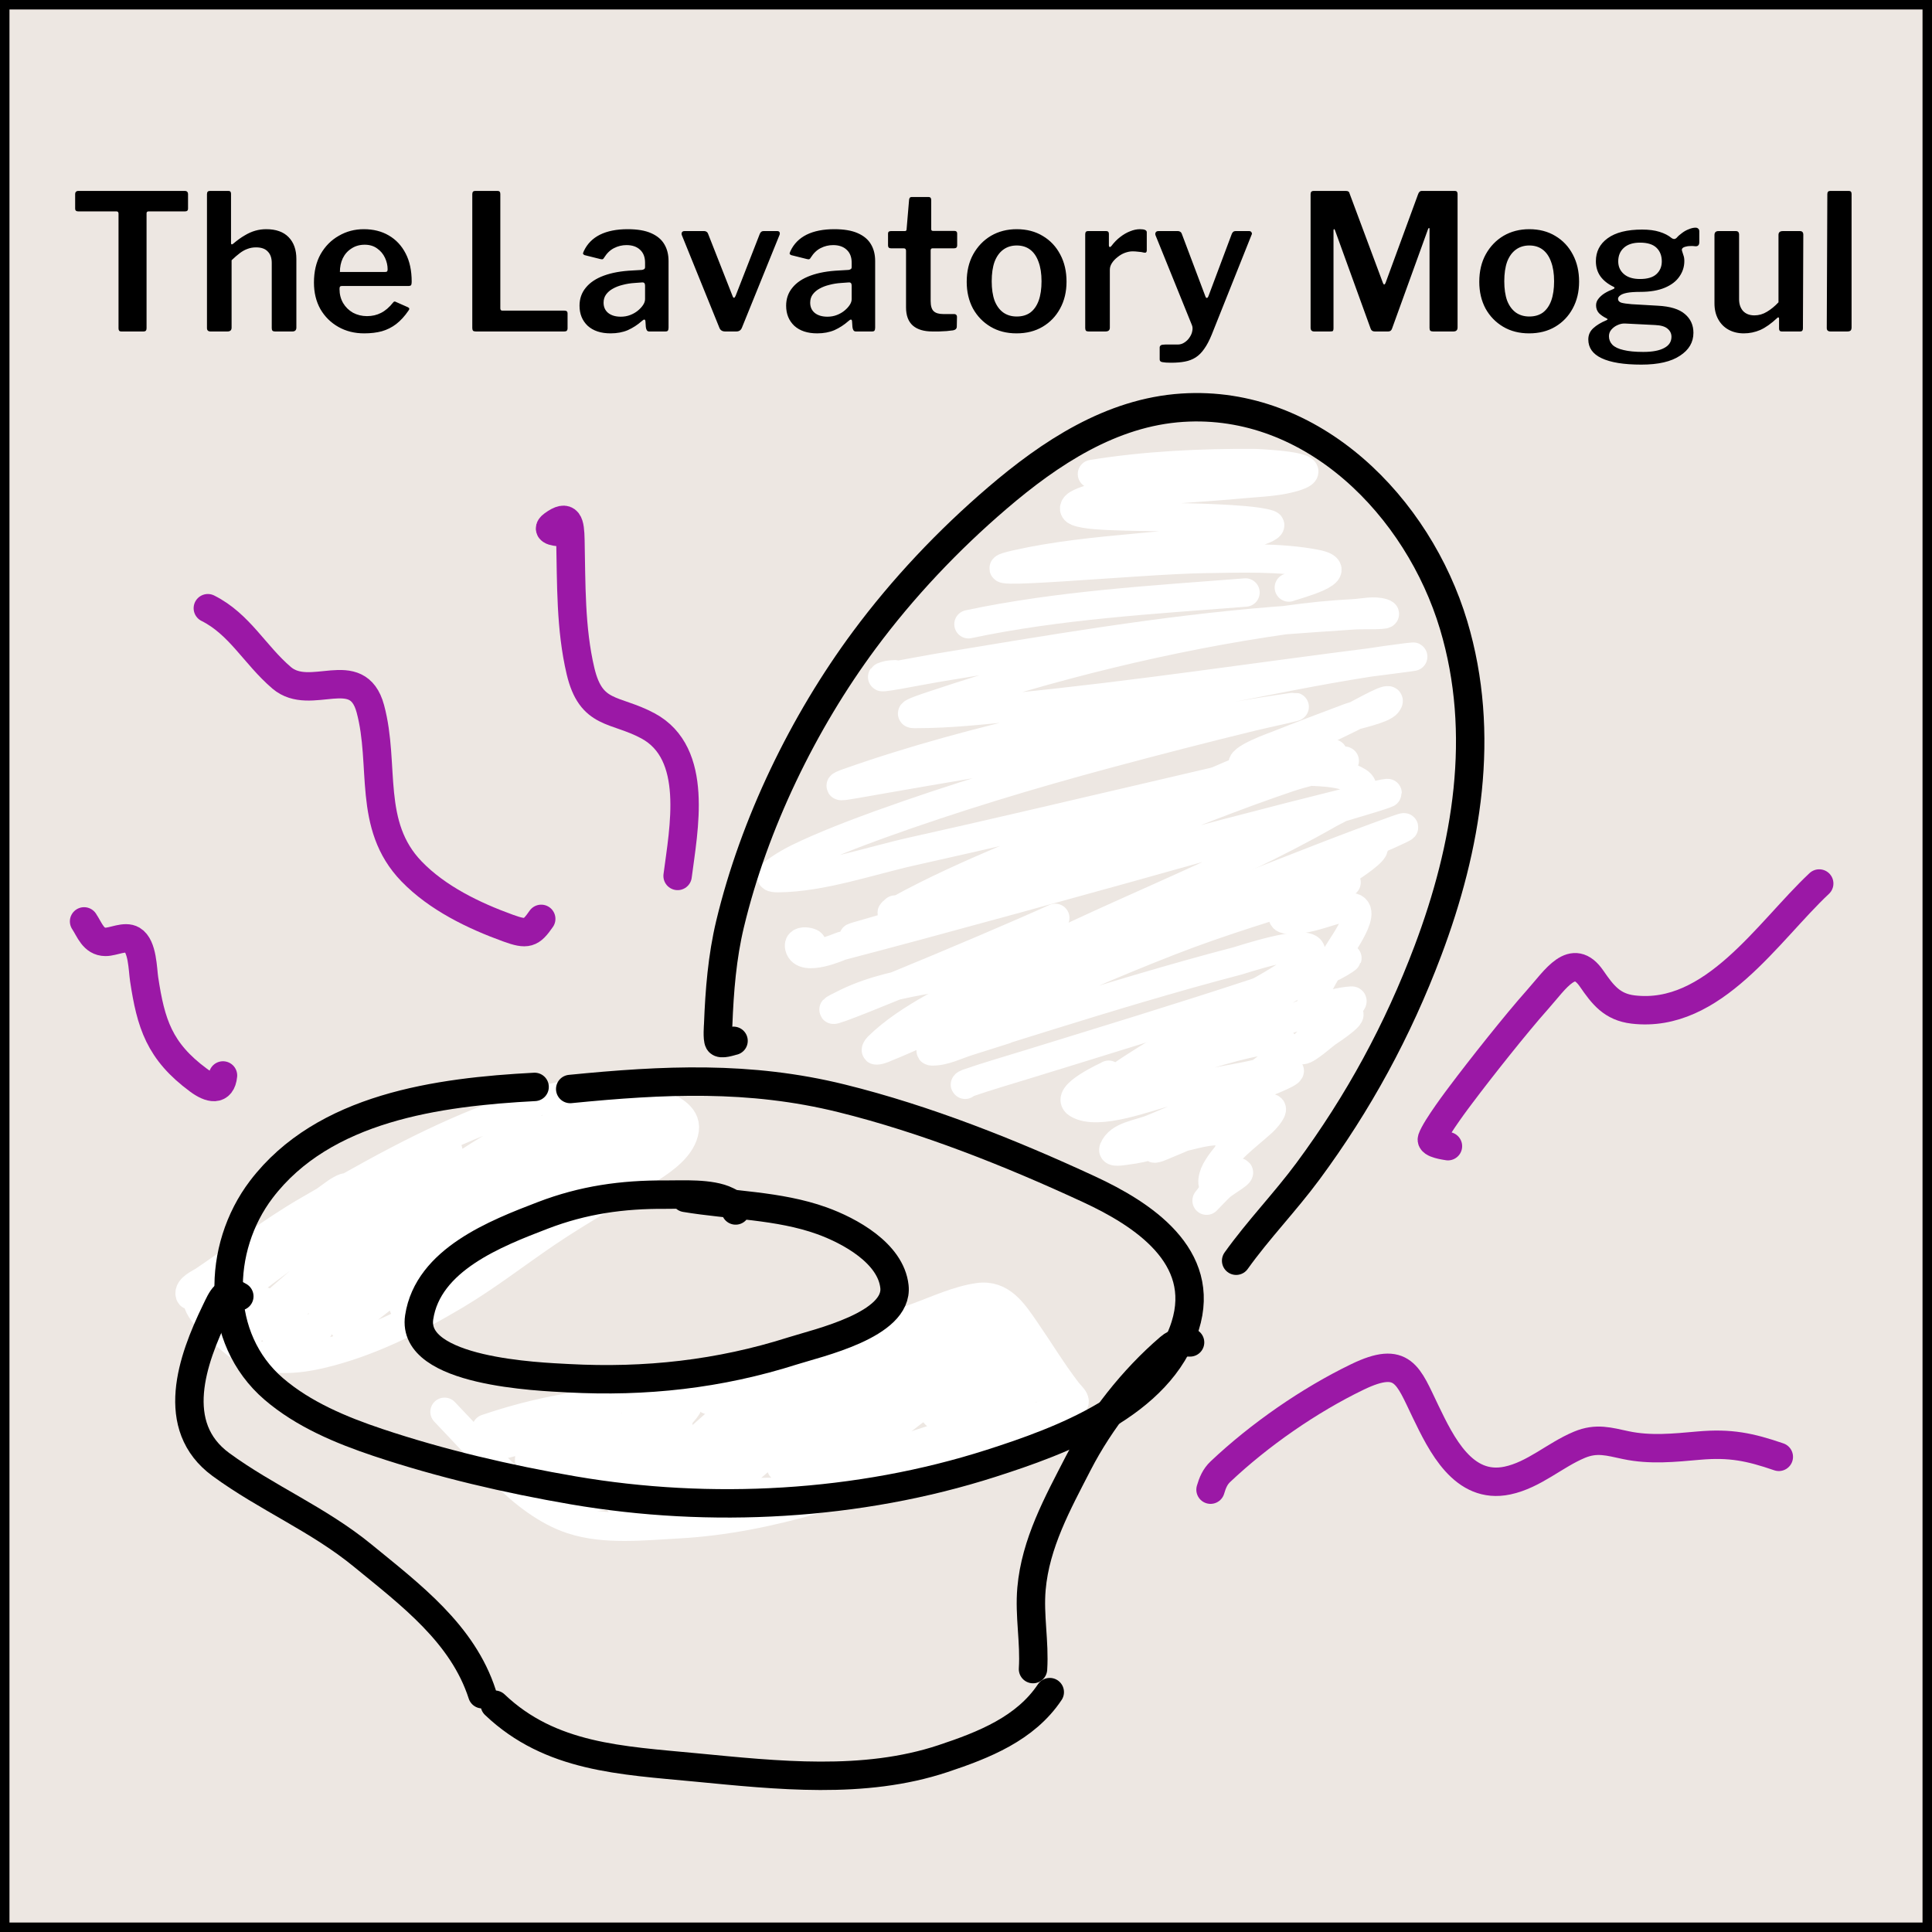 <svg width="204" height="204" viewBox="0 0 204 204" fill="none" xmlns="http://www.w3.org/2000/svg">
<rect x="0" y="0" width="204" height="204" fill="#808080" stroke="none"/>
<rect x="0.5" y="0.5" width="203" height="203" fill="#EDE7E2" stroke="black"/>
<path d="M115.301 50.054C120.893 49.139 126.829 48.86 132.48 48.899C132.618 48.9 140.084 49.198 136.953 50.289C135.202 50.9 133.103 50.942 131.295 51.112C127.257 51.491 123.2 51.674 119.167 52.11C117.522 52.288 115.286 52.376 113.774 53.226C113.439 53.414 113.204 53.814 113.715 54.029C114.546 54.377 116.666 54.453 117.298 54.479C121.196 54.638 125.097 54.556 128.995 54.773C129.678 54.81 132.907 54.956 134.016 55.36C134.481 55.529 133.247 56.05 132.764 56.153C124.374 57.942 115.624 57.691 107.255 59.588C100.802 61.051 120.48 59.109 127.096 59.021C130.924 58.969 135.056 58.795 138.852 59.51C142.815 60.256 136.567 61.824 136.092 62.035" stroke="white" stroke-width="3" stroke-linecap="round"/>
<path d="M131.511 62.564C121.738 63.33 111.809 63.887 102.263 65.912" stroke="white" stroke-width="3" stroke-linecap="round"/>
<path d="M94.51 71.198C94.177 71.21 93.813 71.228 93.492 71.335C91.734 71.921 97.164 70.814 98.993 70.512C110.848 68.558 122.632 66.513 134.623 65.559C137.09 65.363 140.436 65.145 142.943 64.972C143.976 64.901 147.021 65.035 146.037 64.718C145.062 64.403 143.986 64.702 142.963 64.757C140.496 64.888 138.266 65.111 135.798 65.462C123.294 67.238 110.845 70.347 98.866 74.34C98.51 74.458 97.085 74.918 96.537 75.181C96.027 75.426 96.488 75.387 96.83 75.387C100.233 75.387 103.689 75.008 107.069 74.672C119.883 73.401 132.662 71.455 145.44 69.847C145.648 69.82 148.218 69.493 148.885 69.396C148.993 69.381 149.317 69.33 149.208 69.338C148.904 69.358 148.601 69.397 148.298 69.436C142.968 70.106 137.678 71.14 132.411 72.176C118.086 74.995 103.267 77.762 89.46 82.65C89.45 82.653 88.156 83.097 89.127 82.983C89.671 82.919 93.255 82.278 93.257 82.278C98.891 81.29 104.531 80.347 110.172 79.4C118.936 77.929 127.624 75.898 136.424 74.663C137.821 74.466 133.683 75.327 132.313 75.661C127.189 76.909 122.078 78.229 116.985 79.596C108.849 81.78 100.772 84.214 92.846 87.074C90.358 87.972 86.796 89.339 84.311 90.559C83.618 90.899 82.944 91.283 82.304 91.714C81.728 92.102 80.759 92.732 82.138 92.722C86.773 92.689 91.871 90.89 96.351 89.893C104.267 88.132 112.159 86.267 120.058 84.431C126.476 82.94 132.889 81.43 139.302 79.919C143.348 78.966 137.736 80.231 137.648 80.252C127.048 82.803 116.637 86.291 106.599 90.53C102.605 92.216 98.641 93.975 94.843 96.07C93.983 96.544 94.001 96.465 94.51 96.04" stroke="white" stroke-width="3" stroke-linecap="round"/>
<path d="M85.525 99.74C86.394 99.644 84.139 98.92 84.389 100.005C84.781 101.701 88.743 99.918 88.823 99.897C106.937 95.185 161.001 80.051 142.836 84.559C125.308 88.908 107.814 93.783 90.478 98.84C90.357 98.875 89.999 98.983 90.125 98.977C90.378 98.964 90.624 98.885 90.869 98.82C92.47 98.401 94.51 97.78 96.018 97.274C103.689 94.7 111.193 91.621 118.727 88.68C124.5 86.426 130.256 84.083 136.131 82.102C137.939 81.492 139.916 81.16 141.691 80.477C143.228 79.886 138.463 81.139 136.855 81.495C134.112 82.101 131.358 82.669 128.633 83.355C128.234 83.455 127.837 83.563 127.439 83.668C127.051 83.77 126.231 84.322 126.264 83.922C126.33 83.133 131.388 81.254 131.794 81.064C135.401 79.377 138.945 77.571 142.532 75.847C143.814 75.231 147.35 73.133 146.497 74.271C146.007 74.924 143.221 75.468 142.523 75.73C139.968 76.687 137.414 77.65 134.878 78.656C134.813 78.682 130.468 80.213 131.315 80.839C132.621 81.805 135.574 81.374 137.07 81.436C139.043 81.519 141.635 81.44 143.394 82.513C145.267 83.655 140.84 85.663 140.408 85.909C129.016 92.419 116.503 96.83 104.925 103.02C100.994 105.121 95.931 107.331 92.69 110.527C92.59 110.626 92.393 110.924 92.533 110.919C92.996 110.903 93.424 110.658 93.855 110.488C95.258 109.935 99.831 107.869 100.687 107.493C113.593 101.818 127.038 96.222 140.898 93.349C141.271 93.271 141.642 93.148 142.023 93.143C142.802 93.133 140.573 93.712 139.831 93.946C134.356 95.667 128.875 97.3 123.523 99.388C117.422 101.768 111.403 104.404 105.454 107.141C104.059 107.782 101.262 109.098 99.796 109.901C99.275 110.186 97.812 111.008 98.406 111.017C99.718 111.037 100.952 110.372 102.204 109.979C112.652 106.703 97.667 111.337 110.152 107.454C116.953 105.338 123.777 103.265 130.669 101.463C131.179 101.33 137.795 99.096 138.402 100.308C139.013 101.532 132.328 105.015 131.922 105.261C128.5 107.33 125.038 109.332 121.644 111.447C121 111.848 118.555 113.347 117.689 114.08C116.92 114.732 117.726 114.5 118.179 114.404C120.334 113.946 134.76 108.272 135.602 110.273C136.199 111.689 129.798 115.314 129.122 115.784C127.558 116.872 125.72 118.141 124.169 119.278C123.377 119.86 122.414 120.317 121.889 121.148C121.652 121.523 122.77 120.993 123.181 120.825C125.59 119.838 124.353 120.278 127.076 119.219C129.125 118.423 131.851 116.988 134.114 116.988C134.692 116.988 133.722 118.128 133.292 118.515C131.554 120.082 129.514 121.505 128.359 123.605C127.986 124.283 127.662 125.818 128.946 125.092C129.376 124.849 130.161 123.796 130.649 123.761C131.397 123.708 129.517 124.744 128.946 125.229C128.422 125.675 127.038 127.206 127.478 126.678C128.584 125.351 128.845 123.638 129.475 122.078C129.663 121.612 130.622 120.143 129.847 119.728C128.561 119.041 126.362 119.755 125.089 120.042C123.054 120.5 121.021 121.248 118.942 121.49C118.486 121.544 117.4 121.76 117.572 121.334C118.156 119.882 120.283 119.754 121.722 119.141C126.273 117.204 128.345 116.53 132.901 114.638C133.966 114.196 137.087 113.035 135.935 112.974C134.294 112.888 132.678 113.426 131.06 113.718C128.087 114.255 126.363 114.629 123.386 115.284C121.313 115.741 115.934 117.931 113.754 116.557C112.315 115.649 116.904 113.588 117.063 113.483" stroke="white" stroke-width="3" stroke-linecap="round"/>
<path d="M101.91 114.541C101.809 114.524 102.067 114.398 102.165 114.364C104.306 113.625 106.505 112.995 108.664 112.328C116.671 109.856 124.688 107.415 132.646 104.791C135.549 103.834 139.361 103.133 141.955 101.405C143.604 100.305 138.367 103.095 136.64 104.067C133.891 105.613 131.21 107.253 128.623 109.059C127.7 109.704 124.786 111.815 127.85 110.743C130.468 109.826 133.023 108.727 135.641 107.806C137.814 107.042 140.37 105.8 142.709 105.653C143.337 105.613 140.655 107.698 140.594 107.747C139.885 108.319 139.112 108.944 138.46 109.588C138.082 109.962 136.988 110.88 137.521 110.88C138.038 110.88 139.767 109.311 140.164 109.049C140.584 108.771 144.086 106.448 141.593 107.16C141.125 107.294 138.127 108.631 138.206 107.297C138.333 105.158 140.057 102.639 141.103 100.856C141.829 99.62 145.401 94.868 141.583 95.913C140.176 96.298 138.823 96.821 137.374 97.049C136.144 97.242 134.433 97.226 136.229 95.943C138.336 94.436 140.585 93.143 142.669 91.597C142.804 91.496 145.213 89.945 145.058 89.463C144.992 89.257 144.62 89.445 144.412 89.502C143.653 89.707 142.91 89.968 142.16 90.207C140.161 90.844 134.244 92.993 136.238 92.34C140.1 91.077 151.292 86.226 147.466 87.593C136.518 91.503 125.885 96.292 114.733 99.643C109.336 101.264 103.873 102.401 98.328 103.362C95.27 103.892 92.226 104.497 89.411 105.858C82.28 109.305 104.215 100.199 111.425 96.921" stroke="white" stroke-width="3" stroke-linecap="round"/>
<path d="M46.939 149.074C49.042 151.265 51.105 153.557 53.282 155.701C55.252 157.642 57.715 159.594 60.378 160.468C63.882 161.617 67.969 161.14 71.576 160.947C81.5 160.419 91.105 156.89 100.344 153.44C103.598 152.225 106.709 150.664 109.957 149.446C110.924 149.083 112.007 149.008 112.932 148.546C114 148.012 113.231 147.584 112.678 146.862C111.088 144.786 109.738 142.542 108.253 140.392C107.015 138.599 105.747 136.618 103.31 136.966C101.123 137.278 98.951 138.299 96.899 139.051C91.393 141.069 85.831 142.56 80.161 144.043C74.005 145.653 67.887 147.439 61.582 148.369C58.007 148.897 54.757 149.675 51.343 150.836" stroke="white" stroke-width="3" stroke-linecap="round"/>
<path d="M53.282 151.893C53.129 152.046 52.335 152.685 52.968 152.559C56.012 151.95 58.824 150.137 61.856 149.368C63.955 148.836 60.593 150.716 60.368 150.856C58.867 151.788 57.236 152.702 55.964 153.949C55.313 154.586 57.62 153.17 58.372 152.657C59.304 152.02 60.637 151.084 61.582 150.464C62.358 149.955 64.229 148.333 64.088 149.25C63.875 150.636 61.727 152.409 60.877 153.45C60.41 154.022 59.108 155.683 59.781 155.378C61.706 154.506 63.451 152.782 65.106 151.502C65.781 150.979 67.198 149.869 67.915 149.338C68.624 148.814 70.155 147.116 70.196 147.997C70.238 148.901 67.379 151.316 66.868 151.913C65.696 153.282 63.91 154.878 63.188 156.572C62.668 157.789 65.245 154.902 66.202 153.988C68.058 152.216 69.953 150.482 71.958 148.878C74.821 146.588 67.126 154.394 64.675 157.12C64.48 157.337 63.901 157.992 64.108 157.786C64.876 157.017 65.621 156.226 66.379 155.446C67.528 154.262 68.629 153.127 69.795 151.962C70.342 151.415 70.755 150.602 71.498 150.386C71.956 150.252 71.088 151.252 70.823 151.648C70.046 152.808 69.597 153.381 68.777 154.536C68.205 155.34 66.638 157.68 67.504 157.208C69.522 156.111 71.311 154.108 73.005 152.598C73.988 151.722 75.372 150.461 76.392 149.593C76.631 149.389 78.346 147.685 78.966 147.762C79.259 147.799 78.73 148.308 78.555 148.546C77.969 149.346 77.35 150.121 76.754 150.914C75.367 152.763 73.342 154.851 72.584 157.081C72.252 158.059 74.532 156.241 75.247 155.495C77.72 152.917 80.003 150.166 82.559 147.665C84.561 145.705 81.988 149.016 81.981 149.025C80.648 150.829 79.082 152.585 78.027 154.575C77.034 156.449 78.666 155.537 79.466 154.859C82.091 152.634 84.204 149.795 86.621 147.351C86.819 147.151 88.162 145.825 88.54 145.492C88.617 145.423 88.502 145.702 88.442 145.785C86.961 147.823 85.489 149.865 84.076 151.952C83.472 152.844 81.793 155.429 82.725 154.888C84.684 153.753 86.276 151.445 87.776 149.818C89.908 147.505 92.077 145.236 94.334 143.044C94.447 142.935 94.778 142.601 94.667 142.712C93.862 143.516 93.352 144.063 92.572 144.983C90.359 147.592 88.211 150.327 86.327 153.185C86.289 153.244 85.064 155.14 84.996 155.593C84.811 156.832 86.848 153.9 87.688 152.97C90.323 150.054 92.964 147.136 95.744 144.356C96.028 144.071 96.899 143.27 96.703 143.622C96.135 144.645 95.388 145.558 94.736 146.529C94.157 147.391 91.139 150.947 91.809 152.255C92.34 153.293 97.638 147.507 97.897 147.234C99.299 145.758 103.133 141.078 102.165 142.868C101.4 144.282 100.247 145.513 99.444 146.921C99.226 147.302 97.687 150.009 99.522 149.329C102.064 148.387 104.201 145.66 106.051 143.779C107.01 142.804 105.125 144.752 105.082 144.806C104.711 145.276 103.181 146.974 103.849 147.684C104.632 148.516 106.706 146.594 107.206 146.187C107.862 145.652 109.488 143.809 107.823 145.394C104.909 148.166 108.561 147.074 108.841 145.394C108.991 144.492 107.564 144.523 107.059 144.415C106.011 144.19 105.863 143.637 105.434 142.78C105.084 142.08 104.976 142.417 104.416 142.242C104.08 142.137 104.627 141.137 104.602 140.891C104.5 139.864 101.144 142.429 100.814 142.692C99.908 143.415 100.497 143.268 100.403 142.907C100.31 142.549 99.564 142.502 99.542 142.261C99.474 141.512 104.845 138.55 100.197 140.695C98.447 141.503 96.742 142.436 94.951 143.152C93.983 143.539 93.871 143.318 94.51 142.575C95.164 141.814 95.973 141.14 96.556 140.323C97.193 139.431 94.693 141.48 93.737 142.017C89.071 144.637 83.741 145.662 79.006 148.076C76.028 149.593 85.457 146.321 88.637 145.296C91.461 144.386 94.266 143.425 97.114 142.594C97.795 142.396 102.191 140.635 102.87 141.596C103.25 142.134 101.856 142.562 103.672 142.457C104.334 142.419 107.724 142.344 106.903 141.008C106.707 140.691 104.99 138.575 105.336 139.56C106.051 141.588 108.615 142.869 109.839 144.611C111.032 146.309 111.239 147.681 109.154 146.04C108.093 145.204 106.933 144.488 105.904 143.612C104.66 142.554 103.845 141.134 102.674 140.01C101.097 138.496 103.302 139.576 104.387 139.785C105.262 139.953 106.082 139.892 106.942 139.687C107.114 139.646 106.935 139.666 106.628 139.853C105.786 140.369 105.071 141.089 104.495 141.889C102.371 144.841 104.175 146.56 107.255 147.058C108.82 147.311 107.709 147.714 106.785 148.252C104.386 149.648 101.983 150.841 99.336 151.697C95.657 152.887 92.31 153.91 89.009 155.936C87.268 157.004 85.184 157.785 83.107 157.6C80.516 157.368 77.886 157.76 75.286 157.805C70.286 157.892 65.463 157.669 60.623 156.474C59.647 156.233 58.992 155.634 57.941 155.593C57.052 155.559 57.824 156.141 58.332 156.298C59.901 156.781 61.133 157.219 62.806 157.287C64.234 157.344 65.452 158.254 66.848 158.099C68.984 157.862 71.513 158.683 73.622 157.913C74.968 157.422 76.146 156.64 77.283 155.779C77.944 155.278 79.952 154.105 79.123 154.105C77.348 154.105 75.745 156.824 74.601 154.536" stroke="white" stroke-width="3" stroke-linecap="round"/>
<path d="M64.734 157.179C64.473 157.642 64.323 157.838 63.814 157.923C62.137 158.202 59.417 158.453 57.911 157.521C57.15 157.05 56.948 156.38 56.551 155.632C56.091 154.767 58.583 155.957 59.096 156.122" stroke="white" stroke-width="3" stroke-linecap="round"/>
<path d="M65.086 157.707C64.956 158.306 65.031 158.536 65.713 158.588C68.606 158.811 71.818 158.446 74.659 158.246C78.867 157.95 83.178 157.707 87.247 156.494C90.767 155.445 94.15 153.836 97.643 152.676C98.329 152.448 100.687 152.093 100.325 151.188" stroke="white" stroke-width="3" stroke-linecap="round"/>
<path d="M86.229 154.184C87.806 153.862 89.043 152.989 90.419 152.148C93.877 150.033 97.501 147.987 100.736 145.531C101.777 144.74 100.625 145.419 100.403 145.57C99.475 146.201 98.576 146.69 97.545 147.136C95.343 148.087 92.098 150.205 91.035 152.392C90.754 152.972 92.322 152.112 92.866 151.766C94.777 150.55 96.411 148.891 98.387 147.782C98.683 147.616 97.507 148.601 97.682 148.193C98.047 147.34 100.679 143.906 97.995 144.219C94.302 144.649 90.714 147.186 87.12 148.164C84.121 148.979 80.566 149.594 77.616 148.232C77.006 147.951 76.724 147.564 76.01 147.684C75.371 147.792 74.114 148.192 75.168 147.283C75.616 146.897 76.422 146.934 76.96 146.823C78.529 146.498 79.983 146.092 81.472 145.55" stroke="white" stroke-width="3" stroke-linecap="round"/>
<path d="M21.567 136.388C21.372 136.764 20.793 137.028 20.862 137.445C21.086 138.786 23.663 140.857 24.582 141.635C27.24 143.884 30.693 143.733 33.881 142.986C38.919 141.805 43.681 139.401 48.113 136.76C51.455 134.769 54.512 132.381 57.725 130.202C61.316 127.768 65.135 125.7 68.757 123.321C70.137 122.414 72.056 121.084 72.3 119.268C72.506 117.741 70.676 116.967 69.56 116.498C63.6 113.994 57.692 115.78 51.931 117.966C45.09 120.563 38.795 124.147 32.471 127.814C28.633 130.039 25.144 132.749 21.489 135.214C21.12 135.462 19.839 135.997 20.04 136.702C20.271 137.509 24.971 133.969 25.306 133.726C28.773 131.215 31.986 128.357 35.486 125.895C35.954 125.566 37.204 124.884 36.152 125.954C34.251 127.886 32.08 129.578 29.946 131.24C27.319 133.284 19.399 139.067 22.526 137.925C24.477 137.213 26.25 135.573 27.881 134.362C32.37 131.03 36.818 127.601 41.516 124.564C41.574 124.526 47.316 121.153 47.35 121.49C47.484 122.812 42.826 125.883 42.142 126.443C37.599 130.165 24.15 141.521 28.889 138.052C35.158 133.464 40.86 128.279 47.409 124.016C50.122 122.249 52.953 120.349 55.925 119.024C56.489 118.772 56.162 119.08 55.944 119.259C54.462 120.471 52.834 121.545 51.285 122.665C43.578 128.236 35.924 133.902 28.155 139.384C27.7 139.705 24.27 142.068 27.098 139.932C32.41 135.919 37.86 132.09 43.454 128.479C47.065 126.148 50.743 123.826 54.691 122.097C54.933 121.991 56.301 121.427 56.727 121.373C57.283 121.302 56.764 121.846 56.708 121.901C54.586 123.991 51.753 125.577 49.327 127.265C44.843 130.387 40.348 133.481 36.103 136.927C35.465 137.444 33.532 138.967 34.224 138.522C35.058 137.986 35.768 137.278 36.553 136.672C40.826 133.376 45.336 130.44 49.993 127.716C53.378 125.735 56.88 123.655 60.515 122.146C60.932 121.973 61.65 121.654 60.917 122.322C59.995 123.161 58.156 124.396 57.305 124.975C52.377 128.33 47.444 131.608 42.72 135.253C42.018 135.795 38.468 138.621 37.356 139.423C37.028 139.659 36.715 139.952 36.328 140.069C36.19 140.111 36.421 139.788 36.514 139.677C39.048 136.645 43.003 134.46 46.303 132.434C50.188 130.047 54.223 127.784 58.293 125.719C58.53 125.599 59.214 125.355 59.076 125.582C58.807 126.026 57.409 127.289 57.236 127.442C54.445 129.904 51.424 132.113 48.426 134.313C46.799 135.508 45.032 137.079 43.141 137.876C40.728 138.893 47.133 134.483 49.229 132.913C54.517 128.953 60.206 125.595 65.537 121.735C66.633 120.941 67.138 120.387 65.967 119.65C65.109 119.11 63.838 118.742 62.835 118.632C62.51 118.596 60.32 118.733 61.641 118.201C63.466 117.466 65.492 116.733 67.436 116.42C68.007 116.328 68.873 116.243 69.198 116.87C69.321 117.108 69.099 117.839 69.295 117.957C69.435 118.04 70.05 118.067 69.951 118.084C69.042 118.242 68.183 118.467 67.308 118.769C65.709 119.322 64.653 119.51 63.011 119.474C61.237 119.434 63.686 118.652 64.225 118.613C65.332 118.532 64.283 119.282 63.951 119.454C62.725 120.09 60.487 121.169 59.076 120.56C57.59 119.919 62.749 118.046 62.267 118.877C61.375 120.418 57.577 121.702 60.261 119.131C62.387 117.095 62.871 118.56 65.214 119.229C66.015 119.458 69.02 119.12 69.55 118.475C69.794 118.179 70.46 117.261 70.157 117.497C68.924 118.456 67.836 119.735 66.77 120.864C66.755 120.88 64.757 123.364 64.48 123.017C63.804 122.173 64.912 121.951 65.537 121.676C66.788 121.125 68.619 119.792 70.01 119.758C70.307 119.751 68.824 121.824 68.698 122.009C67.608 123.619 68.311 122.244 69.295 121.432C70.827 120.167 69.648 120.656 68.532 121.392C66.236 122.907 64.193 124.768 61.915 126.306C60.687 127.136 59.528 127.492 58.117 127.833C57.773 127.916 56.448 128.602 57.236 127.814C58.657 126.393 60.007 124.909 61.151 123.252C61.652 122.527 63.203 120.587 62.874 119.533C62.698 118.968 58.415 119.814 58.91 119.014C59.233 118.491 61.167 116.877 61.024 116.988C59.017 118.549 56.952 119.559 55.063 121.353C48.932 127.178 42.922 133.311 35.956 138.15C34.023 139.493 28.474 143.76 30.034 141.997C30.861 141.063 34.62 140.304 33.372 140.304C32.4 140.304 30.151 141.964 29.31 141.243C28.802 140.808 28.675 139.376 29.143 139.002C29.733 138.53 30.471 138.075 31.228 137.945C31.449 137.907 29.633 138.872 29.28 138.992C28.77 139.165 24.797 139.444 25.522 137.778C25.581 137.642 30.04 136.53 26.706 138.542C25.915 139.019 25.266 138.603 25.326 139.041C25.422 139.743 24.643 138.997 24.739 138.326" stroke="white" stroke-width="3" stroke-linecap="round"/>
<path d="M127.82 157.294C128.032 156.572 128.293 155.931 128.857 155.398C132.989 151.496 138.248 147.842 143.347 145.382C148.151 143.066 148.68 145.225 150.518 149.027C152.185 152.477 154.512 157.317 159.17 156.331C161.986 155.735 164.166 153.641 166.771 152.553C168.585 151.796 169.878 152.215 171.69 152.598C174.255 153.139 176.795 152.871 179.379 152.642C182.69 152.349 184.777 152.78 187.824 153.828" stroke="#9B18A6" stroke-width="3" stroke-linecap="round"/>
<path d="M152.888 121.025C152.694 120.983 151.023 120.785 151.199 120.255C151.582 119.106 154.177 115.702 154.251 115.603C156.305 112.863 160.067 108.109 162.341 105.557C164.261 103.403 166.065 100.437 168.06 103.335C169.238 105.047 170.223 106.333 172.445 106.595C180.908 107.592 186.682 98.361 192.091 93.29" stroke="#9B18A6" stroke-width="3" stroke-linecap="round"/>
<path d="M57.148 97.023C56.07 98.578 55.663 98.729 53.652 98.001C50.016 96.686 46.181 94.831 43.459 92.016C38.739 87.136 40.714 80.799 39.103 74.829C37.736 69.769 32.798 74.18 29.739 71.57C26.907 69.153 25.301 65.899 21.946 64.221" stroke="#9B18A6" stroke-width="3" stroke-linecap="round"/>
<path d="M59.548 56.221C59.005 56.192 57.418 56.128 58.378 55.42C60.028 54.205 60.191 55.22 60.23 57.021C60.33 61.618 60.232 66.351 61.297 70.859C62.416 75.594 64.912 74.763 68.408 76.637C73.831 79.544 72.182 87.558 71.549 92.49" stroke="#9B18A6" stroke-width="3" stroke-linecap="round"/>
<path d="M23.546 113.558C23.377 115.245 22.175 114.952 20.968 114.062C16.806 110.993 15.929 108.072 15.219 103.394C15.061 102.348 15.063 99.896 13.975 99.246C13.189 98.777 11.962 99.463 11.13 99.453C9.848 99.439 9.48 98.193 8.878 97.29" stroke="#9B18A6" stroke-width="3" stroke-linecap="round"/>
<path d="M56.449 114.767C46.266 115.305 34.189 116.922 27.592 125.589C22.88 131.78 22.696 141.318 28.906 146.658C32.035 149.348 36.032 151.014 39.901 152.309C46.58 154.543 53.614 156.181 60.551 157.37C75.029 159.851 90.636 159 104.629 154.52C112.031 152.15 122.518 148.327 125.144 139.999C127.467 132.633 120.644 128.192 114.997 125.577C106.692 121.731 97.758 118.171 88.855 115.971C79.138 113.569 70.063 114.012 60.208 114.988" stroke="black" stroke-width="3" stroke-linecap="round"/>
<path d="M77.676 127.813C77.64 127.198 77.281 127.062 76.767 126.806C75.04 125.942 72.005 126.154 70.256 126.142C65.711 126.111 61.567 126.699 57.321 128.329C52.367 130.231 45.189 132.998 44.262 139.09C43.38 144.888 56.964 145.364 60.011 145.527C68.131 145.964 75.95 145.108 83.696 142.641C86.347 141.796 94.885 139.904 94.445 135.847C94.062 132.314 89.699 129.947 86.767 128.894C82.206 127.256 77.106 127.276 72.369 126.486" stroke="black" stroke-width="3" stroke-linecap="round"/>
<path d="M77.455 109.902C77.202 109.951 76.11 110.355 75.907 110C75.713 109.659 75.831 108.235 75.834 108.158C75.97 104.613 76.257 101.026 77.087 97.568C79.626 86.983 84.812 76.282 91.263 67.581C95.334 62.091 100.125 57.027 105.317 52.582C110.861 47.835 117.328 43.535 124.849 43.049C138.638 42.159 149.749 53.545 153.485 65.997C156.935 77.496 154.904 89.433 150.77 100.394C147.598 108.805 143.449 116.442 138.105 123.673C135.701 126.925 132.869 129.838 130.525 133.12" stroke="black" stroke-width="3" stroke-linecap="round"/>
<path d="M25.27 136.879C23.831 135.994 23.456 137.052 22.764 138.476C20.279 143.592 17.8 150.595 23.329 154.643C28.141 158.166 33.618 160.42 38.292 164.249C43.364 168.405 48.86 172.505 50.92 178.893" stroke="black" stroke-width="3" stroke-linecap="round"/>
<path d="M125.66 141.744C124.741 141.744 124.241 141.661 123.486 142.309C119.634 145.611 116.17 150.004 113.842 154.52C111.673 158.73 109.339 162.956 108.916 167.75C108.665 170.598 109.26 173.379 109.076 176.239" stroke="black" stroke-width="3" stroke-linecap="round"/>
<path d="M52.247 179.998C58.125 185.596 65.607 185.869 73.438 186.62C82.049 187.445 91.204 188.469 99.555 185.698C103.878 184.264 108.276 182.525 110.845 178.672" stroke="black" stroke-width="3" stroke-linecap="round"/>
<path d="M7.935 20.48C7.935 20.387 7.962 20.313 8.015 20.26C8.068 20.193 8.155 20.16 8.275 20.16H19.515C19.635 20.16 19.721 20.193 19.775 20.26C19.828 20.313 19.855 20.387 19.855 20.48V22.04C19.855 22.227 19.748 22.32 19.535 22.32H15.695C15.548 22.32 15.475 22.387 15.475 22.52V34.66C15.475 34.887 15.375 35 15.175 35H12.795C12.608 35 12.515 34.893 12.515 34.68V22.56C12.515 22.4 12.441 22.32 12.295 22.32H8.275C8.048 22.32 7.935 22.227 7.935 22.04V20.48ZM22.234 35C21.98 35 21.854 34.88 21.854 34.64V20.5C21.854 20.273 21.954 20.16 22.154 20.16H24.134C24.307 20.16 24.394 20.26 24.394 20.46V25.66C24.394 25.74 24.414 25.787 24.454 25.8C24.494 25.813 24.547 25.793 24.614 25.74C25.054 25.367 25.46 25.073 25.834 24.86C26.207 24.633 26.58 24.467 26.954 24.36C27.327 24.253 27.714 24.2 28.114 24.2C29.14 24.2 29.927 24.48 30.474 25.04C31.02 25.6 31.294 26.367 31.294 27.34V34.58C31.294 34.86 31.154 35 30.874 35H29.034C28.914 35 28.827 34.973 28.774 34.92C28.72 34.867 28.694 34.773 28.694 34.64V27.76C28.694 27.24 28.554 26.84 28.274 26.56C28.007 26.267 27.594 26.12 27.034 26.12C26.714 26.12 26.414 26.173 26.134 26.28C25.867 26.373 25.6 26.52 25.334 26.72C25.067 26.92 24.774 27.173 24.454 27.48V34.6C24.454 34.867 24.307 35 24.014 35H22.234ZM35.85 30.52C35.85 31.067 35.976 31.56 36.23 32C36.483 32.427 36.83 32.767 37.27 33.02C37.723 33.26 38.216 33.38 38.75 33.38C39.296 33.38 39.79 33.267 40.23 33.04C40.683 32.813 41.11 32.447 41.51 31.94C41.563 31.873 41.61 31.84 41.65 31.84C41.69 31.827 41.756 31.847 41.85 31.9L43.07 32.44C43.243 32.52 43.263 32.64 43.13 32.8C42.73 33.387 42.296 33.86 41.83 34.22C41.376 34.567 40.87 34.82 40.31 34.98C39.763 35.127 39.143 35.2 38.45 35.2C37.436 35.2 36.53 34.973 35.73 34.52C34.93 34.067 34.296 33.44 33.83 32.64C33.376 31.827 33.15 30.893 33.15 29.84C33.15 28.68 33.383 27.68 33.85 26.84C34.33 26 34.97 25.353 35.77 24.9C36.57 24.433 37.45 24.2 38.41 24.2C39.423 24.2 40.303 24.42 41.05 24.86C41.81 25.3 42.403 25.933 42.83 26.76C43.256 27.573 43.47 28.567 43.47 29.74C43.47 29.873 43.456 29.98 43.43 30.06C43.416 30.14 43.323 30.187 43.15 30.2H36.07C35.99 30.2 35.93 30.227 35.89 30.28C35.863 30.333 35.85 30.413 35.85 30.52ZM40.59 28.72C40.723 28.72 40.81 28.707 40.85 28.68C40.903 28.64 40.93 28.56 40.93 28.44C40.93 28.027 40.836 27.62 40.65 27.22C40.463 26.82 40.19 26.493 39.83 26.24C39.47 25.973 39.03 25.84 38.51 25.84C37.976 25.84 37.51 25.973 37.11 26.24C36.71 26.493 36.403 26.84 36.19 27.28C35.99 27.707 35.89 28.187 35.89 28.72H40.59ZM49.869 20.5C49.869 20.273 49.969 20.16 50.169 20.16H52.549C52.736 20.16 52.829 20.267 52.829 20.48V32.56C52.829 32.72 52.902 32.8 53.049 32.8H59.609C59.822 32.8 59.929 32.893 59.929 33.08V34.7C59.929 34.78 59.902 34.853 59.849 34.92C59.796 34.973 59.709 35 59.589 35H50.249C50.102 35 50.002 34.973 49.949 34.92C49.896 34.853 49.869 34.76 49.869 34.64V20.5ZM67.772 33.9C67.319 34.3 66.825 34.62 66.292 34.86C65.758 35.087 65.152 35.2 64.472 35.2C63.445 35.2 62.639 34.933 62.052 34.4C61.478 33.853 61.192 33.147 61.192 32.28C61.192 31.547 61.412 30.913 61.852 30.38C62.292 29.833 62.932 29.407 63.772 29.1C64.612 28.793 65.618 28.613 66.792 28.56L67.792 28.5C67.872 28.487 67.945 28.46 68.012 28.42C68.079 28.38 68.112 28.307 68.112 28.2V27.74C68.112 27.153 67.939 26.7 67.592 26.38C67.245 26.047 66.765 25.88 66.152 25.88C65.685 25.88 65.245 25.987 64.832 26.2C64.432 26.4 64.085 26.733 63.792 27.2C63.752 27.28 63.705 27.333 63.652 27.36C63.612 27.387 63.532 27.387 63.412 27.36L61.732 26.94C61.665 26.913 61.612 26.873 61.572 26.82C61.545 26.767 61.572 26.66 61.652 26.5C62.012 25.74 62.578 25.167 63.352 24.78C64.138 24.393 65.112 24.2 66.272 24.2C67.299 24.2 68.125 24.34 68.752 24.62C69.392 24.9 69.859 25.293 70.152 25.8C70.445 26.293 70.592 26.88 70.592 27.56V34.6C70.592 34.747 70.565 34.853 70.512 34.92C70.472 34.973 70.385 35 70.252 35H68.552C68.432 35 68.345 34.953 68.292 34.86C68.239 34.767 68.205 34.653 68.192 34.52L68.152 33.92C68.125 33.693 67.999 33.687 67.772 33.9ZM68.112 30.16C68.112 29.92 68.012 29.807 67.812 29.82L66.992 29.88C66.565 29.907 66.152 29.973 65.752 30.08C65.365 30.173 65.019 30.307 64.712 30.48C64.418 30.64 64.178 30.847 63.992 31.1C63.819 31.34 63.732 31.627 63.732 31.96C63.732 32.413 63.892 32.773 64.212 33.04C64.545 33.307 64.992 33.44 65.552 33.44C65.912 33.44 66.245 33.38 66.552 33.26C66.859 33.14 67.125 32.987 67.352 32.8C67.579 32.613 67.758 32.42 67.892 32.22C68.038 32.007 68.112 31.793 68.112 31.58V30.16ZM82.072 24.4C82.192 24.4 82.272 24.44 82.312 24.52C82.352 24.6 82.352 24.693 82.312 24.8L78.332 34.62C78.225 34.873 78.032 35 77.752 35H76.572C76.278 35 76.078 34.88 75.972 34.64L71.992 24.82C71.952 24.7 71.958 24.6 72.012 24.52C72.065 24.44 72.152 24.4 72.272 24.4H74.372C74.465 24.4 74.545 24.427 74.612 24.48C74.692 24.533 74.745 24.607 74.772 24.7L77.352 31.26C77.445 31.513 77.552 31.507 77.672 31.24L80.232 24.68C80.272 24.6 80.318 24.533 80.372 24.48C80.438 24.427 80.518 24.4 80.612 24.4H82.072ZM89.588 33.9C89.135 34.3 88.642 34.62 88.108 34.86C87.575 35.087 86.968 35.2 86.288 35.2C85.262 35.2 84.455 34.933 83.868 34.4C83.295 33.853 83.008 33.147 83.008 32.28C83.008 31.547 83.228 30.913 83.668 30.38C84.108 29.833 84.748 29.407 85.588 29.1C86.428 28.793 87.435 28.613 88.608 28.56L89.608 28.5C89.688 28.487 89.762 28.46 89.828 28.42C89.895 28.38 89.928 28.307 89.928 28.2V27.74C89.928 27.153 89.755 26.7 89.408 26.38C89.062 26.047 88.582 25.88 87.968 25.88C87.502 25.88 87.062 25.987 86.648 26.2C86.248 26.4 85.902 26.733 85.608 27.2C85.568 27.28 85.522 27.333 85.468 27.36C85.428 27.387 85.348 27.387 85.228 27.36L83.548 26.94C83.482 26.913 83.428 26.873 83.388 26.82C83.362 26.767 83.388 26.66 83.468 26.5C83.828 25.74 84.395 25.167 85.168 24.78C85.955 24.393 86.928 24.2 88.088 24.2C89.115 24.2 89.942 24.34 90.568 24.62C91.208 24.9 91.675 25.293 91.968 25.8C92.262 26.293 92.408 26.88 92.408 27.56V34.6C92.408 34.747 92.382 34.853 92.328 34.92C92.288 34.973 92.202 35 92.068 35H90.368C90.248 35 90.162 34.953 90.108 34.86C90.055 34.767 90.022 34.653 90.008 34.52L89.968 33.92C89.942 33.693 89.815 33.687 89.588 33.9ZM89.928 30.16C89.928 29.92 89.828 29.807 89.628 29.82L88.808 29.88C88.382 29.907 87.968 29.973 87.568 30.08C87.182 30.173 86.835 30.307 86.528 30.48C86.235 30.64 85.995 30.847 85.808 31.1C85.635 31.34 85.548 31.627 85.548 31.96C85.548 32.413 85.708 32.773 86.028 33.04C86.362 33.307 86.808 33.44 87.368 33.44C87.728 33.44 88.062 33.38 88.368 33.26C88.675 33.14 88.942 32.987 89.168 32.8C89.395 32.613 89.575 32.42 89.708 32.22C89.855 32.007 89.928 31.793 89.928 31.58V30.16ZM98.468 26.22C98.335 26.22 98.268 26.293 98.268 26.44V31.78C98.268 32.3 98.375 32.66 98.588 32.86C98.802 33.06 99.135 33.16 99.588 33.16H100.768C100.848 33.16 100.915 33.187 100.968 33.24C101.021 33.293 101.048 33.36 101.048 33.44L101.028 34.48C101.028 34.693 100.901 34.827 100.648 34.88C100.448 34.907 100.215 34.933 99.948 34.96C99.681 34.973 99.415 34.987 99.148 35C98.895 35 98.662 35 98.448 35C97.555 35 96.868 34.793 96.388 34.38C95.908 33.953 95.668 33.313 95.668 32.46V26.48C95.668 26.307 95.588 26.22 95.428 26.22H94.088C93.875 26.22 93.768 26.12 93.768 25.92V24.66C93.768 24.487 93.868 24.4 94.068 24.4H95.548C95.668 24.4 95.728 24.333 95.728 24.2L95.988 21.12C96.001 20.907 96.095 20.8 96.268 20.8H98.048C98.235 20.8 98.328 20.913 98.328 21.14V24.2C98.328 24.32 98.388 24.38 98.508 24.38H100.768C100.968 24.38 101.068 24.473 101.068 24.66V25.92C101.068 26.12 100.955 26.22 100.728 26.22H98.468ZM107.335 35.2C106.295 35.2 105.382 34.967 104.595 34.5C103.809 34.033 103.189 33.393 102.735 32.58C102.295 31.753 102.075 30.813 102.075 29.76C102.075 28.653 102.302 27.687 102.755 26.86C103.222 26.02 103.849 25.367 104.635 24.9C105.435 24.433 106.342 24.2 107.355 24.2C108.409 24.2 109.329 24.44 110.115 24.92C110.902 25.387 111.515 26.04 111.955 26.88C112.395 27.707 112.615 28.66 112.615 29.74C112.615 30.807 112.389 31.753 111.935 32.58C111.495 33.393 110.882 34.033 110.095 34.5C109.309 34.967 108.389 35.2 107.335 35.2ZM107.355 33.42C107.929 33.42 108.409 33.28 108.795 33C109.182 32.707 109.475 32.287 109.675 31.74C109.875 31.18 109.975 30.5 109.975 29.7C109.975 28.887 109.869 28.2 109.655 27.64C109.455 27.08 109.162 26.653 108.775 26.36C108.389 26.067 107.915 25.92 107.355 25.92C106.809 25.92 106.335 26.067 105.935 26.36C105.535 26.653 105.229 27.08 105.015 27.64C104.815 28.2 104.715 28.887 104.715 29.7C104.715 30.5 104.815 31.18 105.015 31.74C105.229 32.287 105.535 32.707 105.935 33C106.335 33.28 106.809 33.42 107.355 33.42ZM114.948 35C114.815 35 114.721 34.973 114.668 34.92C114.615 34.853 114.588 34.76 114.588 34.64V24.74C114.588 24.513 114.681 24.4 114.868 24.4H116.808C116.995 24.4 117.088 24.5 117.088 24.7V25.92C117.088 26 117.115 26.053 117.168 26.08C117.221 26.093 117.281 26.06 117.348 25.98C117.641 25.593 117.955 25.273 118.288 25.02C118.635 24.753 118.981 24.553 119.328 24.42C119.688 24.273 120.035 24.2 120.368 24.2C120.848 24.2 121.088 24.307 121.088 24.52V26.44C121.088 26.627 121.001 26.707 120.828 26.68C120.628 26.627 120.415 26.593 120.188 26.58C119.975 26.553 119.775 26.54 119.588 26.54C119.335 26.54 119.061 26.593 118.768 26.7C118.488 26.807 118.228 26.96 117.988 27.16C117.748 27.347 117.555 27.553 117.408 27.78C117.261 28.007 117.188 28.24 117.188 28.48V34.6C117.188 34.867 117.035 35 116.728 35H114.948ZM123.651 38.3C123.251 38.3 122.951 38.28 122.751 38.24C122.551 38.213 122.451 38.12 122.451 37.96V36.68C122.451 36.6 122.491 36.527 122.571 36.46C122.651 36.407 122.804 36.38 123.031 36.38H124.351C124.617 36.38 124.857 36.307 125.071 36.16C125.297 36.013 125.477 35.833 125.611 35.62C125.757 35.407 125.851 35.187 125.891 34.96C125.944 34.72 125.931 34.507 125.851 34.32L122.011 24.84C121.971 24.72 121.977 24.62 122.031 24.54C122.084 24.447 122.177 24.4 122.311 24.4H124.391C124.484 24.4 124.564 24.427 124.631 24.48C124.711 24.533 124.764 24.607 124.791 24.7L127.271 31.28C127.311 31.4 127.364 31.46 127.431 31.46C127.497 31.46 127.557 31.387 127.611 31.24L130.071 24.68C130.111 24.6 130.157 24.533 130.211 24.48C130.277 24.427 130.357 24.4 130.451 24.4H131.911C132.017 24.4 132.097 24.447 132.151 24.54C132.204 24.62 132.204 24.707 132.151 24.8L127.951 35.32C127.697 35.947 127.431 36.453 127.151 36.84C126.884 37.227 126.584 37.527 126.251 37.74C125.917 37.953 125.537 38.1 125.111 38.18C124.697 38.26 124.211 38.3 123.651 38.3ZM138.765 35C138.511 35 138.385 34.867 138.385 34.6V20.5C138.385 20.273 138.491 20.16 138.705 20.16H142.085C142.218 20.16 142.311 20.18 142.365 20.22C142.431 20.247 142.478 20.32 142.505 20.44L146.025 29.88C146.065 29.987 146.111 30.04 146.165 30.04C146.218 30.027 146.265 29.967 146.305 29.86L149.725 20.54C149.805 20.287 149.938 20.16 150.125 20.16H153.625C153.811 20.16 153.905 20.267 153.905 20.48V34.58C153.905 34.86 153.758 35 153.465 35H151.325C151.191 35 151.091 34.973 151.025 34.92C150.971 34.853 150.945 34.76 150.945 34.64V24.18C150.945 24.1 150.925 24.067 150.885 24.08C150.845 24.08 150.811 24.12 150.785 24.2L146.985 34.7C146.918 34.9 146.785 35 146.585 35H145.165C144.938 35 144.791 34.9 144.725 34.7L140.965 24.32C140.938 24.227 140.905 24.187 140.865 24.2C140.825 24.2 140.805 24.247 140.805 24.34V34.68C140.805 34.8 140.785 34.887 140.745 34.94C140.705 34.98 140.611 35 140.465 35H138.765ZM161.457 35.2C160.417 35.2 159.503 34.967 158.717 34.5C157.93 34.033 157.31 33.393 156.857 32.58C156.417 31.753 156.197 30.813 156.197 29.76C156.197 28.653 156.423 27.687 156.877 26.86C157.343 26.02 157.97 25.367 158.757 24.9C159.557 24.433 160.463 24.2 161.477 24.2C162.53 24.2 163.45 24.44 164.237 24.92C165.023 25.387 165.637 26.04 166.077 26.88C166.517 27.707 166.737 28.66 166.737 29.74C166.737 30.807 166.51 31.753 166.057 32.58C165.617 33.393 165.003 34.033 164.217 34.5C163.43 34.967 162.51 35.2 161.457 35.2ZM161.477 33.42C162.05 33.42 162.53 33.28 162.917 33C163.303 32.707 163.597 32.287 163.797 31.74C163.997 31.18 164.097 30.5 164.097 29.7C164.097 28.887 163.99 28.2 163.777 27.64C163.577 27.08 163.283 26.653 162.897 26.36C162.51 26.067 162.037 25.92 161.477 25.92C160.93 25.92 160.457 26.067 160.057 26.36C159.657 26.653 159.35 27.08 159.137 27.64C158.937 28.2 158.837 28.887 158.837 29.7C158.837 30.5 158.937 31.18 159.137 31.74C159.35 32.287 159.657 32.707 160.057 33C160.457 33.28 160.93 33.42 161.477 33.42ZM179.029 24.04C179.149 24.04 179.243 24.073 179.309 24.14C179.389 24.193 179.429 24.293 179.429 24.44V25.56C179.429 25.733 179.389 25.853 179.309 25.92C179.243 25.987 179.136 26.013 178.989 26C178.803 25.973 178.623 25.967 178.449 25.98C178.289 25.98 178.143 26 178.009 26.04C177.663 26.12 177.529 26.273 177.609 26.5C177.649 26.62 177.696 26.767 177.749 26.94C177.816 27.113 177.849 27.32 177.849 27.56C177.849 28.16 177.676 28.707 177.329 29.2C176.996 29.693 176.483 30.087 175.789 30.38C175.096 30.673 174.229 30.82 173.189 30.82C172.603 30.82 172.136 30.853 171.789 30.92C171.456 30.987 171.216 31.08 171.069 31.2C170.923 31.307 170.849 31.427 170.849 31.56C170.849 31.747 170.963 31.88 171.189 31.96C171.429 32.027 171.796 32.08 172.289 32.12L175.049 32.28C176.356 32.347 177.309 32.64 177.909 33.16C178.509 33.667 178.809 34.327 178.809 35.14C178.809 36.14 178.336 36.947 177.389 37.56C176.456 38.187 175.096 38.5 173.309 38.5C171.456 38.5 170.056 38.273 169.109 37.82C168.176 37.38 167.709 36.72 167.709 35.84C167.709 35.373 167.883 34.98 168.229 34.66C168.576 34.34 169.036 34.06 169.609 33.82C169.783 33.753 169.783 33.68 169.609 33.6C169.303 33.453 169.043 33.273 168.829 33.06C168.629 32.833 168.529 32.56 168.529 32.24C168.529 31.987 168.609 31.76 168.769 31.56C168.929 31.347 169.143 31.153 169.409 30.98C169.689 30.807 170.003 30.653 170.349 30.52C170.416 30.493 170.456 30.46 170.469 30.42C170.496 30.367 170.463 30.32 170.369 30.28C169.769 29.987 169.309 29.62 168.989 29.18C168.669 28.727 168.509 28.193 168.509 27.58C168.509 26.567 168.923 25.76 169.749 25.16C170.589 24.547 171.803 24.24 173.389 24.24C174.109 24.24 174.723 24.32 175.229 24.48C175.749 24.64 176.176 24.86 176.509 25.14C176.603 25.207 176.696 25.24 176.789 25.24C176.883 25.227 176.963 25.187 177.029 25.12C177.189 24.933 177.383 24.76 177.609 24.6C177.836 24.427 178.076 24.293 178.329 24.2C178.583 24.093 178.816 24.04 179.029 24.04ZM173.169 29.46C173.956 29.46 174.536 29.287 174.909 28.94C175.283 28.593 175.469 28.147 175.469 27.6C175.469 27 175.283 26.52 174.909 26.16C174.536 25.8 173.956 25.62 173.169 25.62C172.436 25.62 171.869 25.8 171.469 26.16C171.069 26.52 170.869 27 170.869 27.6C170.869 28.147 171.069 28.593 171.469 28.94C171.869 29.287 172.436 29.46 173.169 29.46ZM171.589 34.16C171.336 34.147 171.076 34.2 170.809 34.32C170.556 34.427 170.336 34.587 170.149 34.8C169.976 35 169.889 35.233 169.889 35.5C169.889 35.847 170.009 36.147 170.249 36.4C170.503 36.653 170.896 36.84 171.429 36.96C171.963 37.093 172.656 37.16 173.509 37.16C174.483 37.16 175.223 37.02 175.729 36.74C176.236 36.473 176.489 36.08 176.489 35.56C176.489 35.213 176.349 34.927 176.069 34.7C175.803 34.473 175.369 34.347 174.769 34.32L171.589 34.16ZM185.251 33.3C185.717 33.3 186.157 33.173 186.571 32.92C186.997 32.667 187.404 32.333 187.791 31.92V24.8C187.791 24.533 187.944 24.4 188.251 24.4H190.051C190.291 24.4 190.411 24.527 190.411 24.78L190.371 34.68C190.371 34.893 190.277 35 190.091 35H188.131C187.944 35 187.851 34.9 187.851 34.7V33.64C187.851 33.573 187.831 33.533 187.791 33.52C187.764 33.493 187.717 33.513 187.651 33.58C187.024 34.167 186.431 34.587 185.871 34.84C185.311 35.08 184.731 35.2 184.131 35.2C183.531 35.2 182.997 35.073 182.531 34.82C182.064 34.567 181.697 34.2 181.431 33.72C181.164 33.24 181.031 32.68 181.031 32.04V24.82C181.031 24.54 181.171 24.4 181.451 24.4H183.291C183.517 24.4 183.631 24.527 183.631 24.78V31.6C183.631 32.107 183.771 32.52 184.051 32.84C184.344 33.147 184.744 33.3 185.251 33.3ZM195.508 34.56C195.508 34.72 195.475 34.833 195.408 34.9C195.342 34.967 195.222 35 195.048 35H193.288C193.022 35 192.888 34.88 192.888 34.64L192.948 20.5C192.948 20.273 193.048 20.16 193.248 20.16H195.228C195.415 20.16 195.508 20.267 195.508 20.48V34.56Z" fill="black"/>
</svg>
